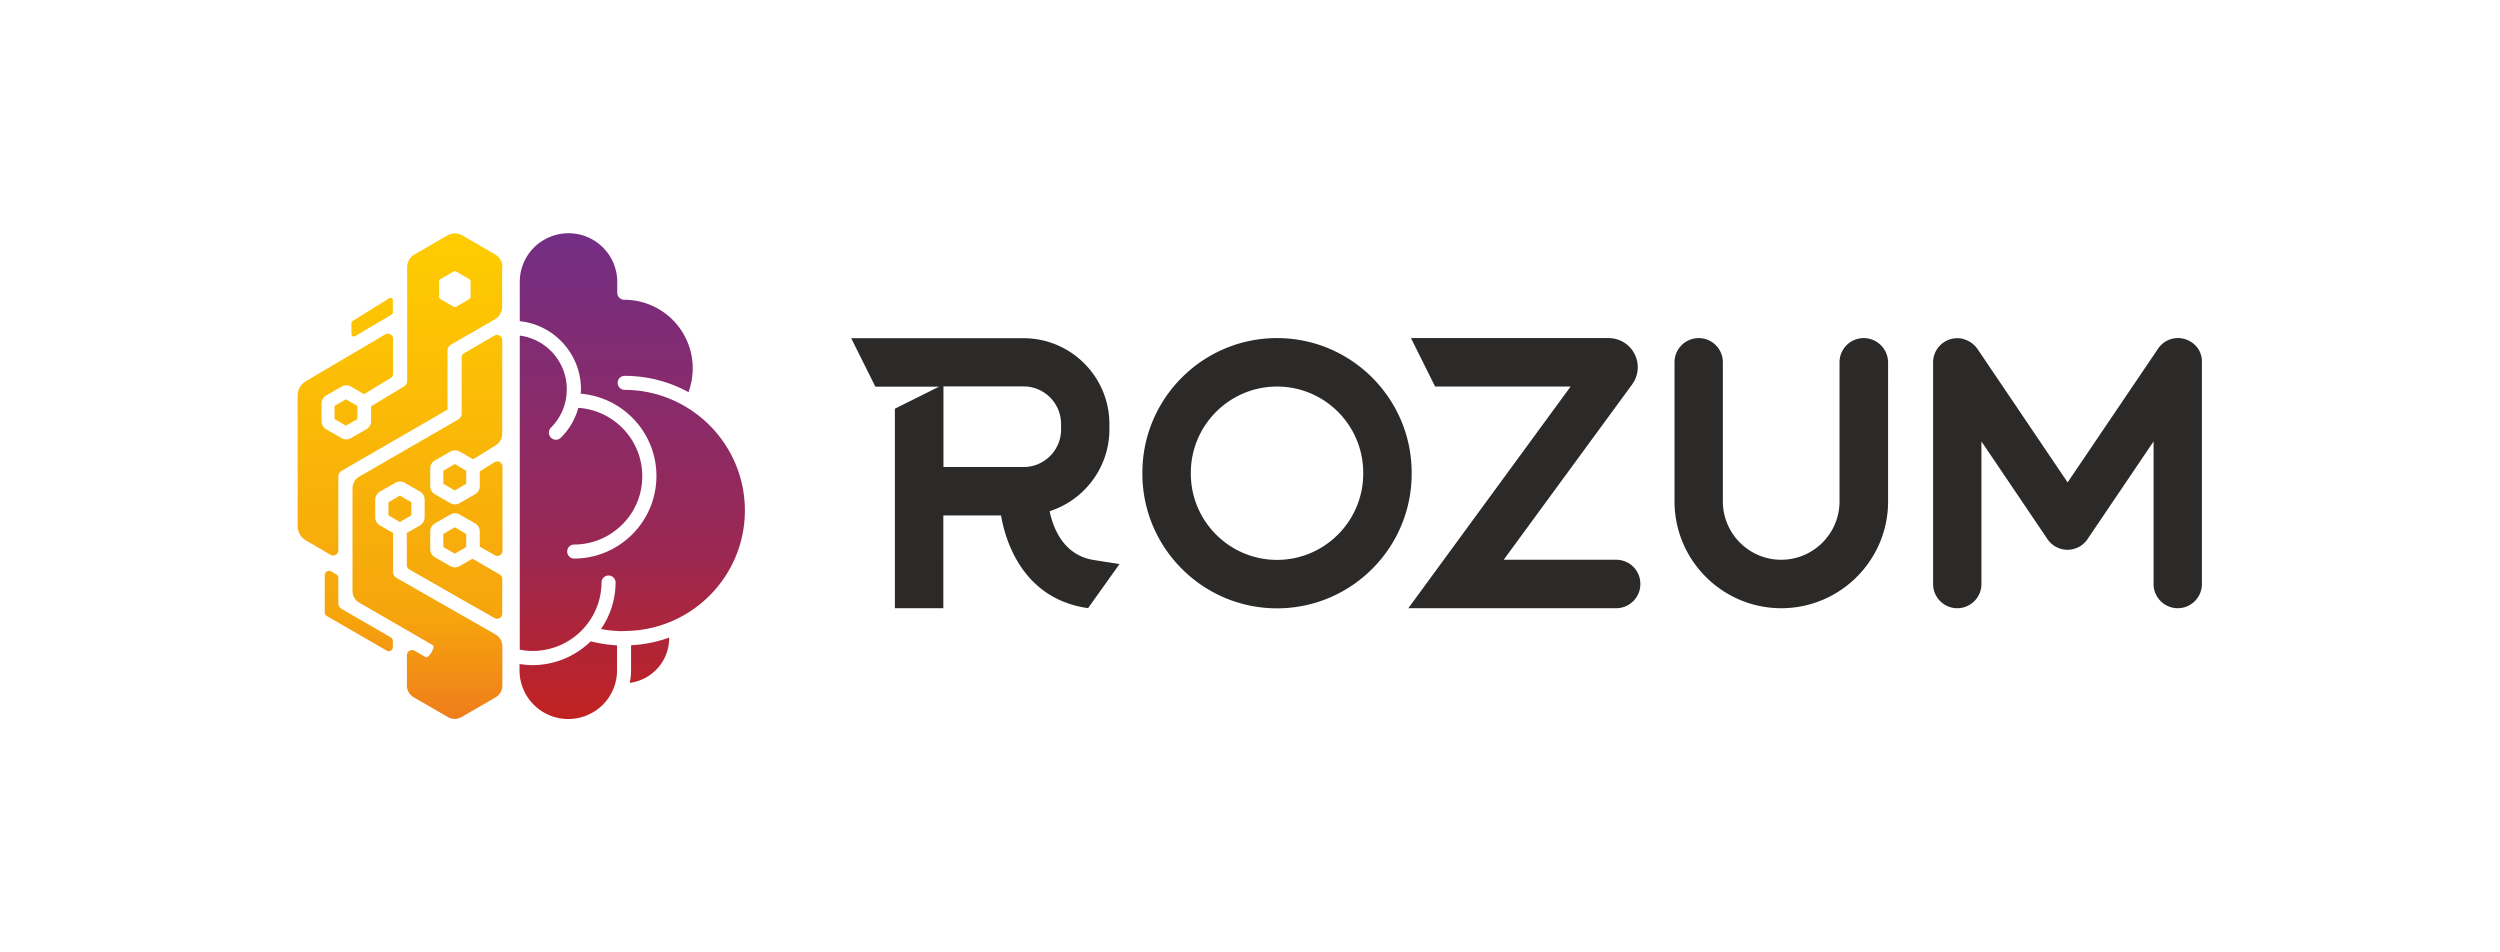 <svg xmlns="http://www.w3.org/2000/svg" xml:space="preserve" width="210" height="80" style="enable-background:new 0 0 210 80"><style>.st2{fill:#2b2a29}</style><g id="Layer_1"><linearGradient id="SVGID_1_" x1="39544.313" x2="39544.313" y1="-1627.577" y2="-188.312" gradientTransform="matrix(.028 0 0 -.028 -1067.847 14.263)" gradientUnits="userSpaceOnUse"><stop offset="0" style="stop-color:#c02222"/><stop offset=".341" style="stop-color:#9a2853"/><stop offset="1" style="stop-color:#732e85"/></linearGradient><path d="M49.78 59.85a4.093 4.093 0 0 1-6.14-3.54v-.53c.36.05.72.09 1.09.09 1.9 0 3.63-.77 4.89-2 .72.18 1.46.3 2.21.34v2.11c0 1.45-.78 2.81-2.05 3.53zm6.43-6.25c0 1.93-1.44 3.52-3.31 3.76.07-.34.11-.69.11-1.05V54.2c1.11-.06 2.19-.28 3.19-.64.01.01.01.01.01.04zm-3.65-.58c-.05-.01-.09-.02-.14-.02s-.1.01-.14.02c-.61-.01-1.21-.07-1.8-.18a6.945 6.945 0 0 0 1.23-3.94.591.591 0 0 0-1.18 0 5.79 5.79 0 0 1-5.78 5.78c-.37 0-.73-.04-1.09-.11V28.19c2.23.29 3.95 2.2 3.95 4.51 0 1.22-.47 2.36-1.33 3.22a.598.598 0 0 0 .42 1.02c.15 0 .3-.06.42-.18.71-.71 1.2-1.56 1.46-2.5 2.99.2 5.37 2.69 5.37 5.74 0 1.77-.79 3.41-2.18 4.5a5.657 5.657 0 0 1-3.57 1.24.591.591 0 0 0 0 1.18c1.58 0 3.07-.52 4.31-1.5a6.92 6.92 0 0 0 2.63-5.44c0-3.63-2.8-6.61-6.36-6.91.01-.13.02-.26.02-.38 0-2.96-2.26-5.41-5.14-5.71v-3.3c0-1.46.78-2.82 2.05-3.54a4.093 4.093 0 0 1 6.14 3.54v.91c0 .33.27.59.59.59a5.757 5.757 0 0 1 5.39 7.76c-1.6-.88-3.44-1.37-5.39-1.37a.591.591 0 0 0 0 1.18c5.58 0 10.13 4.54 10.13 10.13 0 5.53-4.46 10.04-9.98 10.12h-.03z" style="fill:url(#SVGID_1_)"/><linearGradient id="SVGID_00000040562221706579943730000018040191482638547645_" x1="38856.395" x2="38856.395" y1="-1627.375" y2="-188.446" gradientTransform="matrix(.028 0 0 -.028 -1067.847 14.263)" gradientUnits="userSpaceOnUse"><stop offset="0" style="stop-color:#ef7f1a"/><stop offset=".2" style="stop-color:#f6a50d"/><stop offset="1" style="stop-color:#fecc00"/></linearGradient><path d="M42.19 28.57v7.84c0 .41-.22.8-.57 1.01l-1.88 1.16-1.13-.65a.777.777 0 0 0-.78 0l-1.29.74c-.24.14-.4.4-.4.68v1.49c0 .28.15.54.39.68l1.29.74a.765.765 0 0 0 .79 0l1.29-.74c.24-.14.4-.4.4-.68V39.6l1.25-.78c.29-.18.66.04.66.37v7.07c0 .34-.37.55-.66.37l-1.25-.71v-1.28c0-.28-.15-.54-.4-.68l-1.29-.74a.777.777 0 0 0-.78 0l-1.29.74c-.24.14-.4.4-.4.68v1.49c0 .28.15.54.39.68l1.29.74a.765.765 0 0 0 .79 0l1.08-.62 2.29 1.33c.13.08.21.22.21.37v2.91c0 .34-.36.54-.65.38l-7.15-4.08a.429.429 0 0 1-.22-.38v-2.69l1.1-.63c.24-.14.4-.4.4-.68v-1.49a.79.79 0 0 0-.39-.68l-1.29-.74a.777.777 0 0 0-.78 0l-1.29.74c-.24.14-.4.4-.4.68v1.49c0 .28.15.54.4.68l1.1.63v3.28c0 .21.11.4.3.5l8.3 4.74c.36.21.58.59.58 1v3.29c0 .41-.22.79-.57 1l-2.86 1.65c-.36.21-.79.21-1.15 0l-2.86-1.65a1.16 1.16 0 0 1-.58-1v-2.54c0-.34.37-.54.66-.37l.92.53c.24.14.84-.86.59-1.01l-6.18-3.57c-.35-.21-.56-.58-.56-.98v-8.62c0-.4.21-.78.56-.98l8.32-4.8c.18-.11.29-.3.29-.5v-4.71c0-.15.08-.3.22-.37l2.55-1.48c.27-.15.64.05.64.39zm-3.03 16.28-.96-.56-.96.56v1.1l.96.56.96-.56v-1.1zm0-5.31-.96-.56-.96.56v1.1l.96.56.96-.56v-1.1zm-9.34-11.3 3.09-1.82c.06-.04.09-.1.09-.17v-1.04c0-.15-.17-.24-.3-.16l-3.09 1.92c-.05.04-.09.1-.09.16v.95c.01.15.17.24.3.16zm3.01 25.3-4.12-2.38a.592.592 0 0 1-.29-.5v-2.11a.35.35 0 0 0-.18-.3l-.43-.25a.351.351 0 0 0-.53.3v3.15c0 .12.07.24.18.3l5.02 2.9c.23.14.52-.03.52-.3v-.5c0-.12-.07-.24-.17-.31zM30.02 34.1l-.96-.56-.96.56v1.1l.96.56.96-.56v-1.1zm2.61 9.19.96.56.96-.56v-1.1l-.96-.56-.96.56v1.1zm9.55-20.82v3.27c0 .46-.24.88-.64 1.1l-3.66 2.11c-.18.11-.29.3-.29.5v4.96l-8.88 5.13c-.18.11-.29.3-.29.5v6.19c0 .34-.37.54-.66.37l-2.06-1.2c-.43-.25-.7-.72-.7-1.22V33.23c0-.5.27-.96.69-1.21l6.67-3.93c.29-.17.66.04.66.37v2.93c0 .15-.08.3-.22.37l-2.22 1.35-1.1-.64a.777.777 0 0 0-.78 0l-1.29.74c-.24.14-.4.4-.4.68v1.49c0 .28.15.54.39.68l1.29.74a.765.765 0 0 0 .79 0l1.29-.74c.24-.14.4-.4.4-.68v-1.25l2.74-1.65c.18-.11.29-.3.29-.5v-9.52c0-.46.24-.88.64-1.1l2.73-1.58c.4-.23.88-.23 1.27 0l2.73 1.58c.4.23.64.65.64 1.1v.01zm-2.65 1.18c0-.08-.05-.15-.11-.2l-1.1-.64a.235.235 0 0 0-.23 0l-1.1.64a.22.22 0 0 0-.11.2v1.27c0 .08.05.15.11.2l1.1.64c.07.04.16.04.23 0l1.1-.64a.22.22 0 0 0 .11-.2v-1.27z" style="fill:url(#SVGID_00000040562221706579943730000018040191482638547645_)"/><path d="M88.17 42.94c2.97-.95 5.02-3.74 5.02-6.86v-.46c0-3.98-3.24-7.21-7.21-7.21H71.5l2.03 4.07h5.35l-3.71 1.85v16.76h4.07V43.3h4.85c.31 1.87 1.67 6.9 7.15 7.76l.16.02 2.64-3.7-2.17-.34c-2.53-.41-3.4-2.65-3.7-4.1zm.96-7.32v.46a3.15 3.15 0 0 1-3.15 3.15h-6.73v-6.77h6.73c1.74 0 3.15 1.41 3.15 3.16zM118.58 39.71c0-6.23-5.07-11.31-11.31-11.31s-11.31 5.07-11.31 11.31v.08c0 6.23 5.07 11.31 11.31 11.31s11.31-5.07 11.31-11.31v-.08zm-4.07 0v.08c0 3.99-3.25 7.24-7.24 7.24s-7.24-3.25-7.24-7.24v-.08c0-3.99 3.25-7.24 7.24-7.24s7.24 3.24 7.24 7.24z" class="st2"/><path d="M135.76 47.02h-9.45l10.79-14.73a2.446 2.446 0 0 0-1.97-3.89h-16.61l2.03 4.07h11.38L118.3 51.09h17.46c1.12 0 2.03-.91 2.03-2.03.01-1.13-.9-2.04-2.03-2.04zM156.55 28.4c-1.12 0-2.03.91-2.03 2.03v11.69c0 2.7-2.2 4.9-4.9 4.9s-4.9-2.2-4.9-4.9V30.43c0-1.12-.91-2.03-2.03-2.03s-2.03.91-2.03 2.03v11.69c0 4.94 4.02 8.97 8.97 8.97 4.94 0 8.97-4.02 8.97-8.97V30.43a2.055 2.055 0 0 0-2.05-2.03zM183.55 28.49c-.86-.27-1.78.06-2.28.81l-7.59 11.22-7.58-11.22c-.08-.11-.18-.23-.3-.34-.03-.02-.06-.05-.11-.09a1.51 1.51 0 0 0-.26-.18c-.05-.02-.09-.05-.13-.07-.1-.05-.2-.08-.34-.13l-.09-.03c-.16-.04-.31-.05-.46-.05-1.12 0-2.03.91-2.03 2.03v18.62c0 1.12.91 2.03 2.03 2.03s2.03-.91 2.03-2.03V37.08l5.55 8.21a2.029 2.029 0 0 0 3.36 0l5.55-8.21v11.98c0 1.12.91 2.03 2.03 2.03 1.12 0 2.03-.91 2.03-2.03V30.44c.04-.9-.54-1.68-1.41-1.95z" class="st2"/></g></svg>